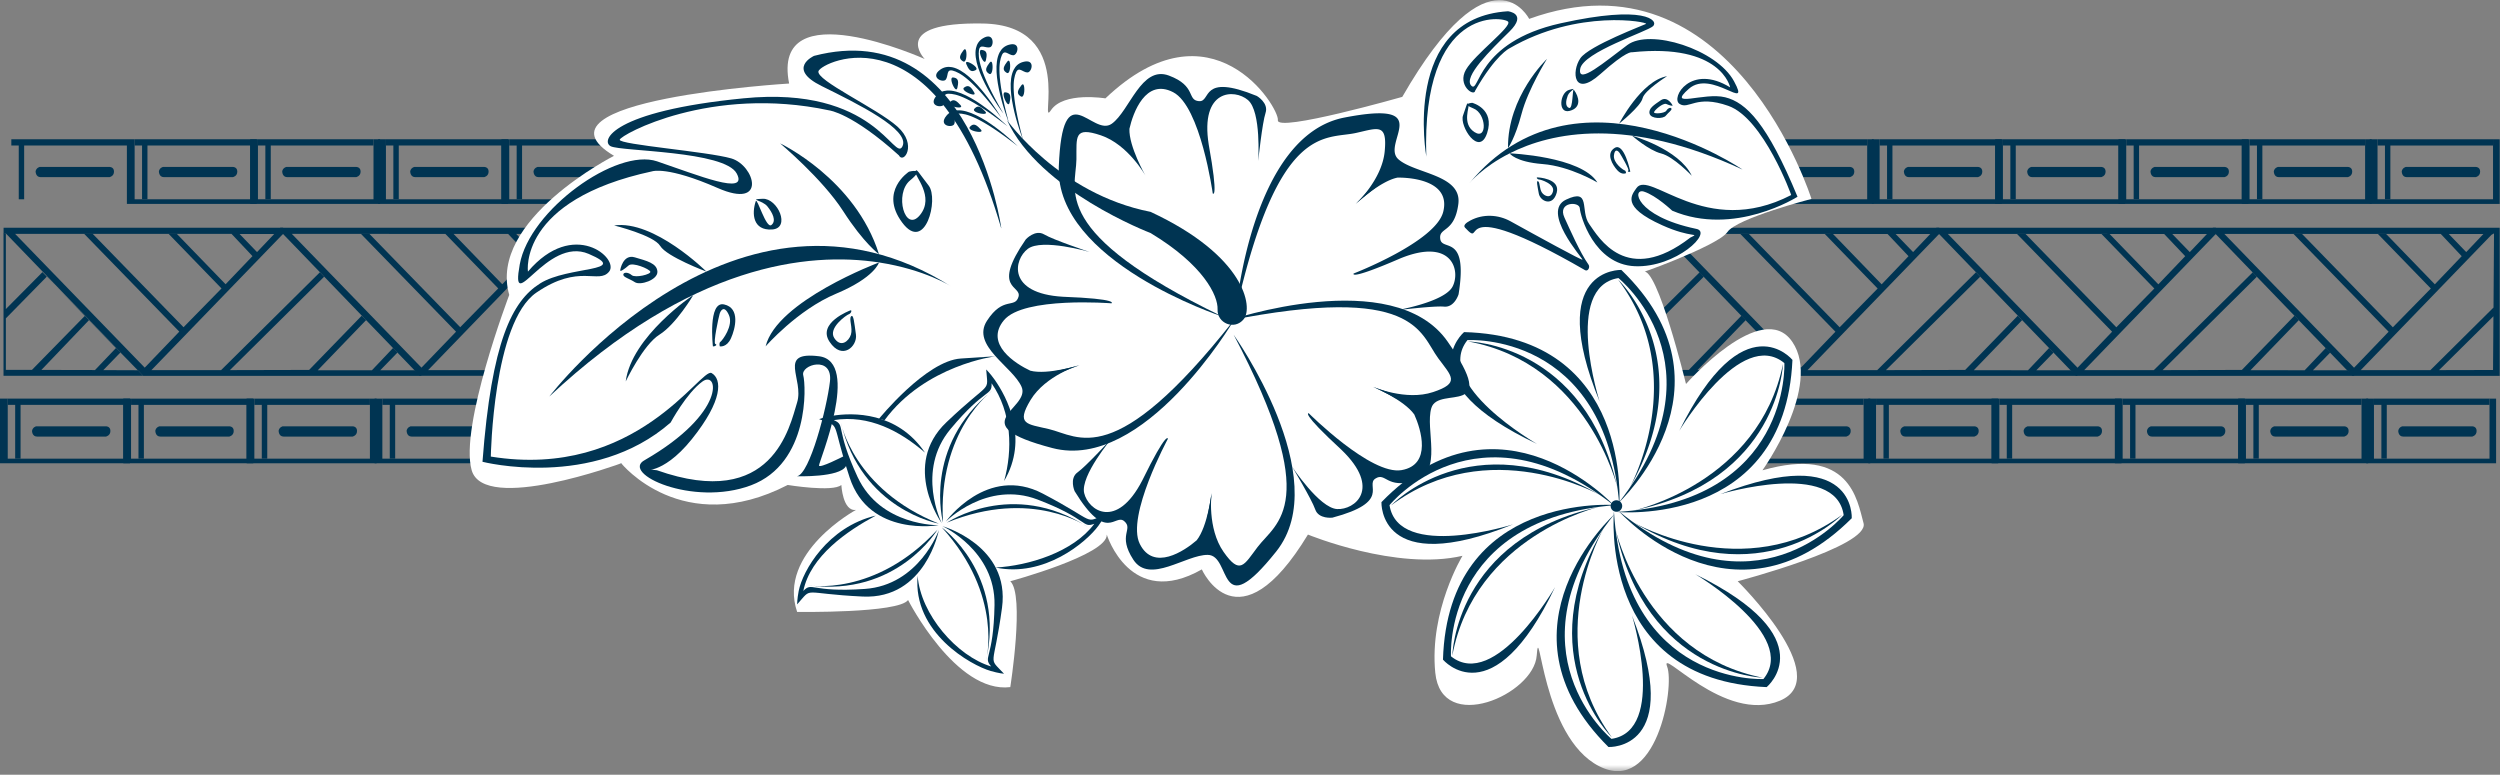 <svg xmlns="http://www.w3.org/2000/svg" xmlns:xlink="http://www.w3.org/1999/xlink" width="384" height="119" fill="none">
  <rect width="100%" height="100%" fill="#808080" stroke="none"/>
  <g clip-path="url(#a)">
    <mask id="c" width="384" height="119" x="0" y="0" maskUnits="userSpaceOnUse" style="mask-type:luminance">
      <use xlink:href="#b"/>
    </mask>
    <g mask="url(#c)">
      <path fill="#003452" d="M5.47 26.35s0 .86.77.86h10.58s.69-.12.69-.86-.72-.71-.72-.71H6.1s-.55.12-.64.71"/>
    </g>
    <path fill="#003452" d="M1.74 22.35h1.14v8.26h.83v-8.26h15.78v-.96H1.74zm17.75-.96h1.19v9.22h17.75v-9.22h1.01v9.93H19.49z"/>
    <mask id="d" width="384" height="119" x="0" y="0" maskUnits="userSpaceOnUse" style="mask-type:luminance">
      <use xlink:href="#b"/>
    </mask>
    <g mask="url(#d)">
      <path fill="#003452" d="M24.41 26.35s0 .86.77.86h10.58s.69-.12.69-.86-.72-.71-.72-.71H25.04s-.55.12-.64.71"/>
    </g>
    <path fill="#003452" d="M20.68 22.35h1.14v8.26h.83v-8.26h15.78v-.96H20.68zm17.75-.96h1.19v9.22h17.75v-9.22h1.01v9.93H38.43z"/>
    <mask id="e" width="384" height="119" x="0" y="0" maskUnits="userSpaceOnUse" style="mask-type:luminance">
      <use xlink:href="#b"/>
    </mask>
    <g mask="url(#e)">
      <path fill="#003452" d="M43.35 26.35s0 .86.77.86H54.7s.69-.12.69-.86-.72-.71-.72-.71H43.98s-.55.12-.64.71"/>
    </g>
    <path fill="#003452" d="M39.62 22.35h1.14v8.26h.83v-8.26h15.78v-.96H39.62zm18.46-.96h1.2v9.22h17.74v-9.22h1.02v9.93H58.08z"/>
    <mask id="f" width="384" height="119" x="0" y="0" maskUnits="userSpaceOnUse" style="mask-type:luminance">
      <use xlink:href="#b"/>
    </mask>
    <g mask="url(#f)">
      <path fill="#003452" d="M63.01 26.35s0 .86.77.86h10.58s.69-.12.69-.86-.72-.71-.72-.71H63.64s-.55.12-.64.71"/>
    </g>
    <path fill="#003452" d="M59.28 22.35h1.14v8.26h.83v-8.26h15.77v-.96H59.28zm17.74-.96h1.2v9.22h17.74v-9.22h1.02v9.93H77.02z"/>
    <mask id="g" width="384" height="119" x="0" y="0" maskUnits="userSpaceOnUse" style="mask-type:luminance">
      <use xlink:href="#b"/>
    </mask>
    <g mask="url(#g)">
      <path fill="#003452" d="M81.95 26.35s0 .86.77.86H93.3s.69-.12.69-.86-.72-.71-.72-.71H82.58s-.55.12-.64.71"/>
    </g>
    <path fill="#003452" d="M78.22 22.35h1.14v8.26h.83v-8.26h15.77v-.96H78.22zm17.74-.96h1.2v9.22h17.74v-9.22h1.02v9.93H95.96z"/>
    <mask id="h" width="384" height="119" x="0" y="0" maskUnits="userSpaceOnUse" style="mask-type:luminance">
      <use xlink:href="#b"/>
    </mask>
    <g mask="url(#h)">
      <path fill="#003452" d="M100.89 26.35s0 .86.77.86h10.58s.69-.12.69-.86-.72-.71-.72-.71h-10.69s-.55.12-.64.71"/>
    </g>
    <path fill="#003452" d="M97.16 22.35h1.14v8.26h.83v-8.26h15.78v-.96H97.16z"/>
    <path fill="#003452" d="M114.9 21.39h1.2v9.22h17.75v-9.22h1.01v9.93H114.9z"/>
    <mask id="i" width="384" height="119" x="0" y="0" maskUnits="userSpaceOnUse" style="mask-type:luminance">
      <use xlink:href="#b"/>
    </mask>
    <g mask="url(#i)">
      <path fill="#003452" d="M119.83 26.35s0 .86.77.86h10.58s.69-.12.69-.86-.72-.71-.72-.71h-10.69s-.55.12-.64.71"/>
    </g>
    <path fill="#003452" d="M116.1 22.35h1.14v8.26h.83v-8.26h15.77v-.96H116.1zm18.46-.96h1.19v9.22h17.75v-9.22h1.02v9.93h-19.96z"/>
    <mask id="j" width="384" height="119" x="0" y="0" maskUnits="userSpaceOnUse" style="mask-type:luminance">
      <use xlink:href="#b"/>
    </mask>
    <g mask="url(#j)">
      <path fill="#003452" d="M139.48 26.35s0 .86.77.86h10.58s.69-.12.69-.86-.72-.71-.72-.71h-10.69s-.55.12-.64.71"/>
    </g>
    <path fill="#003452" d="M135.75 22.35h1.14v8.26h.83v-8.26h15.78v-.96h-17.75zm17.75-.96h1.19v9.22h17.75v-9.22h1.02v9.93H153.5z"/>
    <mask id="k" width="384" height="119" x="0" y="0" maskUnits="userSpaceOnUse" style="mask-type:luminance">
      <use xlink:href="#b"/>
    </mask>
    <g mask="url(#k)">
      <path fill="#003452" d="M158.42 26.35s0 .86.77.86h10.58s.69-.12.69-.86-.72-.71-.72-.71h-10.69s-.55.12-.64.71"/>
    </g>
    <path fill="#003452" d="M154.69 22.35h1.14v8.26h.83v-8.26h15.78v-.96h-17.75zm17.75-.96h1.19v9.22h17.75v-9.22h1.02v9.93h-19.96z"/>
    <mask id="l" width="384" height="119" x="0" y="0" maskUnits="userSpaceOnUse" style="mask-type:luminance">
      <use xlink:href="#b"/>
    </mask>
    <g mask="url(#l)">
      <path fill="#003452" d="M177.36 26.35s0 .86.77.86h10.58s.69-.12.69-.86-.72-.71-.72-.71h-10.69s-.55.12-.64.71"/>
    </g>
    <path fill="#003452" d="M173.63 22.35h1.14v8.26h.84v-8.26h15.77v-.96h-17.75zm17.75-.96h1.19v9.22h17.75v-9.22h1.02v9.93h-19.96z"/>
    <mask id="m" width="384" height="119" x="0" y="0" maskUnits="userSpaceOnUse" style="mask-type:luminance">
      <use xlink:href="#b"/>
    </mask>
    <g mask="url(#m)">
      <path fill="#003452" d="M196.3 26.35s0 .86.77.86h10.58s.69-.12.69-.86-.72-.71-.72-.71h-10.69s-.55.12-.63.71"/>
    </g>
    <path fill="#003452" d="M192.57 22.35h1.14v8.26h.84v-8.26h15.77v-.96h-17.75zm18.47-.96h1.19v9.22h17.75v-9.22h1.01v9.93h-19.95z"/>
    <mask id="n" width="384" height="119" x="0" y="0" maskUnits="userSpaceOnUse" style="mask-type:luminance">
      <use xlink:href="#b"/>
    </mask>
    <g mask="url(#n)">
      <path fill="#003452" d="M215.96 26.35s0 .86.77.86h10.58s.69-.12.69-.86-.72-.71-.72-.71h-10.69s-.55.12-.63.71"/>
    </g>
    <path fill="#003452" d="M212.23 22.35h1.14v8.26h.83v-8.26h15.78v-.96h-17.75zm17.75-.96h1.19v9.22h17.75v-9.22h1.01v9.93h-19.95z"/>
    <mask id="o" width="384" height="119" x="0" y="0" maskUnits="userSpaceOnUse" style="mask-type:luminance">
      <use xlink:href="#b"/>
    </mask>
    <g mask="url(#o)">
      <path fill="#003452" d="M234.9 26.35s0 .86.77.86h10.58s.69-.12.69-.86-.72-.71-.72-.71h-10.69s-.55.12-.63.71"/>
    </g>
    <path fill="#003452" d="M231.17 22.35h1.14v8.26h.83v-8.26h15.78v-.96h-17.75zm17.75-.96h1.19v9.22h17.75v-9.22h1.02v9.93h-19.96z"/>
    <mask id="p" width="384" height="119" x="0" y="0" maskUnits="userSpaceOnUse" style="mask-type:luminance">
      <use xlink:href="#b"/>
    </mask>
    <g mask="url(#p)">
      <path fill="#003452" d="M253.84 26.35s0 .86.77.86h10.58s.69-.12.69-.86-.72-.71-.72-.71h-10.69s-.55.12-.64.71"/>
    </g>
    <path fill="#003452" d="M250.11 22.35h1.14v8.26h.83v-8.26h15.78v-.96h-17.75zm17.75-.96h1.19v9.22h17.75v-9.22h1.01v9.93h-19.95z"/>
    <mask id="q" width="384" height="119" x="0" y="0" maskUnits="userSpaceOnUse" style="mask-type:luminance">
      <use xlink:href="#b"/>
    </mask>
    <g mask="url(#q)">
      <path fill="#003452" d="M272.78 26.35s0 .86.77.86h10.58s.69-.12.69-.86-.72-.71-.72-.71h-10.69s-.55.12-.64.71"/>
    </g>
    <path fill="#003452" d="M269.05 22.35h1.14v8.26h.83v-8.26h15.78v-.96h-17.75zm18.47-.96h1.19v9.22h17.75v-9.22h1.01v9.93h-19.95z"/>
    <mask id="r" width="384" height="119" x="0" y="0" maskUnits="userSpaceOnUse" style="mask-type:luminance">
      <use xlink:href="#b"/>
    </mask>
    <g mask="url(#r)">
      <path fill="#003452" d="M292.44 26.35s0 .86.77.86h10.58s.69-.12.69-.86-.72-.71-.72-.71h-10.69s-.55.12-.64.71"/>
    </g>
    <path fill="#003452" d="M288.71 22.35h1.14v8.26h.83v-8.26h15.78v-.96h-17.75zm17.75-.96h1.19v9.22h17.75v-9.22h1.01v9.93h-19.95z"/>
    <mask id="s" width="384" height="119" x="0" y="0" maskUnits="userSpaceOnUse" style="mask-type:luminance">
      <use xlink:href="#b"/>
    </mask>
    <g mask="url(#s)">
      <path fill="#003452" d="M311.38 26.35s0 .86.77.86h10.58s.69-.12.69-.86-.72-.71-.72-.71h-10.69s-.55.12-.64.71"/>
    </g>
    <path fill="#003452" d="M307.65 22.35h1.14v8.26h.83v-8.26h15.78v-.96h-17.75zm17.75-.96h1.19v9.22h17.75v-9.22h1.01v9.93H325.4z"/>
    <mask id="t" width="384" height="119" x="0" y="0" maskUnits="userSpaceOnUse" style="mask-type:luminance">
      <use xlink:href="#b"/>
    </mask>
    <g mask="url(#t)">
      <path fill="#003452" d="M330.32 26.35s0 .86.77.86h10.58s.69-.12.69-.86-.72-.71-.72-.71h-10.69s-.55.12-.64.71"/>
    </g>
    <path fill="#003452" d="M326.59 22.35h1.14v8.26h.83v-8.26h15.78v-.96h-17.75zm17.75-.96h1.19v9.22h17.75v-9.22h1.01v9.93h-19.95z"/>
    <mask id="u" width="384" height="119" x="0" y="0" maskUnits="userSpaceOnUse" style="mask-type:luminance">
      <use xlink:href="#b"/>
    </mask>
    <g mask="url(#u)">
      <path fill="#003452" d="M349.26 26.35s0 .86.77.86h10.58s.69-.12.69-.86-.72-.71-.72-.71h-10.69s-.55.12-.64.71"/>
    </g>
    <path fill="#003452" d="M345.53 22.35h1.14v8.26h.83v-8.26h15.78v-.96h-17.75zm37.4-.96v9.22h-17.74v-9.22h-1.2v9.93h19.96v-9.93z"/>
    <mask id="v" width="384" height="119" x="0" y="0" maskUnits="userSpaceOnUse" style="mask-type:luminance">
      <use xlink:href="#b"/>
    </mask>
    <g mask="url(#v)">
      <path fill="#003452" d="M368.91 26.35s0 .86.77.86h10.58s.69-.12.69-.86-.72-.71-.72-.71h-10.69s-.55.12-.64.71"/>
    </g>
    <path fill="#003452" d="M365.19 22.35h1.14v8.26h.83v-8.26h15.77v-.96h-17.74zM18.94 61.23v9.22H1.19v-9.22H0v9.93h19.96v-9.93z"/>
    <mask id="w" width="384" height="119" x="0" y="0" maskUnits="userSpaceOnUse" style="mask-type:luminance">
      <use xlink:href="#b"/>
    </mask>
    <g mask="url(#w)">
      <path fill="#003452" d="M4.92 66.19s0 .87.77.87h10.58s.69-.13.69-.87-.72-.71-.72-.71H5.56s-.55.12-.64.71"/>
    </g>
    <path fill="#003452" d="M1.19 62.19h1.14v8.26h.83v-8.26h15.78v-.96H1.19zm17.75-.96h1.19v9.22h17.75v-9.22h1.02v9.93H18.94z"/>
    <mask id="x" width="384" height="119" x="0" y="0" maskUnits="userSpaceOnUse" style="mask-type:luminance">
      <use xlink:href="#b"/>
    </mask>
    <g mask="url(#x)">
      <path fill="#003452" d="M23.86 66.19s0 .87.77.87h10.58s.69-.13.69-.87-.72-.71-.72-.71H24.49s-.55.12-.64.71"/>
    </g>
    <path fill="#003452" d="M20.13 62.19h1.14v8.26h.83v-8.26h15.78v-.96H20.13zm17.75-.96h1.19v9.22h17.75v-9.22h1.02v9.93H37.88z"/>
    <mask id="y" width="384" height="119" x="0" y="0" maskUnits="userSpaceOnUse" style="mask-type:luminance">
      <use xlink:href="#b"/>
    </mask>
    <g mask="url(#y)">
      <path fill="#003452" d="M42.8 66.19s0 .87.77.87h10.58s.69-.13.69-.87-.72-.71-.72-.71H43.43s-.55.12-.64.71"/>
    </g>
    <path fill="#003452" d="M39.07 62.19h1.14v8.26h.84v-8.26h15.77v-.96H39.07zm18.47-.96h1.19v9.22h17.75v-9.22h1.01v9.93H57.54z"/>
    <mask id="z" width="384" height="119" x="0" y="0" maskUnits="userSpaceOnUse" style="mask-type:luminance">
      <use xlink:href="#b"/>
    </mask>
    <g mask="url(#z)">
      <path fill="#003452" d="M62.46 66.19s0 .87.77.87h10.58s.69-.13.69-.87-.72-.71-.72-.71H63.09s-.55.12-.64.71"/>
    </g>
    <path fill="#003452" d="M58.73 62.19h1.14v8.26h.83v-8.26h15.78v-.96H58.73zm17.75-.96h1.19v9.22h17.75v-9.22h1.01v9.93H76.48z"/>
    <mask id="A" width="384" height="119" x="0" y="0" maskUnits="userSpaceOnUse" style="mask-type:luminance">
      <use xlink:href="#b"/>
    </mask>
    <g mask="url(#A)">
      <path fill="#003452" d="M81.4 66.19s0 .87.77.87h10.58s.69-.13.69-.87-.72-.71-.72-.71H82.03s-.55.12-.64.71"/>
    </g>
    <path fill="#003452" d="M77.67 62.19h1.14v8.26h.83v-8.26h15.78v-.96H77.67zm17.75-.96h1.19v9.22h17.75v-9.22h1.01v9.93H95.42z"/>
    <mask id="B" width="384" height="119" x="0" y="0" maskUnits="userSpaceOnUse" style="mask-type:luminance">
      <use xlink:href="#b"/>
    </mask>
    <g mask="url(#B)">
      <path fill="#003452" d="M100.34 66.19s0 .87.77.87h10.58s.69-.13.69-.87-.72-.71-.72-.71h-10.69s-.55.12-.64.71"/>
    </g>
    <path fill="#003452" d="M96.61 62.19h1.14v8.26h.83v-8.26h15.78v-.96H96.61zm17.75-.96h1.19v9.22h17.75v-9.22h1.01v9.93h-19.95z"/>
    <mask id="C" width="384" height="119" x="0" y="0" maskUnits="userSpaceOnUse" style="mask-type:luminance">
      <use xlink:href="#b"/>
    </mask>
    <g mask="url(#C)">
      <path fill="#003452" d="M119.28 66.19s0 .87.77.87h10.58s.69-.13.69-.87-.72-.71-.72-.71h-10.69s-.55.12-.64.71"/>
    </g>
    <path fill="#003452" d="M115.55 62.19h1.14v8.26h.83v-8.26h15.78v-.96h-17.75zm18.46-.96h1.2v9.22h17.75v-9.22h1.01v9.93h-19.96z"/>
    <mask id="D" width="384" height="119" x="0" y="0" maskUnits="userSpaceOnUse" style="mask-type:luminance">
      <use xlink:href="#b"/>
    </mask>
    <g mask="url(#D)">
      <path fill="#003452" d="M138.94 66.19s0 .87.77.87h10.58s.69-.13.69-.87-.72-.71-.72-.71h-10.69s-.55.12-.64.71"/>
    </g>
    <path fill="#003452" d="M135.21 62.19h1.14v8.26h.83v-8.26h15.77v-.96h-17.74z"/>
    <path fill="#003452" d="M152.95 61.23h1.2v9.22h17.75v-9.22h1.01v9.93h-19.96z"/>
    <mask id="E" width="384" height="119" x="0" y="0" maskUnits="userSpaceOnUse" style="mask-type:luminance">
      <use xlink:href="#b"/>
    </mask>
    <g mask="url(#E)">
      <path fill="#003452" d="M157.88 66.19s0 .87.77.87h10.58s.69-.13.69-.87-.72-.71-.72-.71h-10.69s-.55.12-.64.71"/>
    </g>
    <path fill="#003452" d="M154.15 62.19h1.14v8.26h.83v-8.26h15.77v-.96h-17.74zm17.75-.96h1.19v9.22h17.75v-9.22h1.01v9.93H171.9z"/>
    <mask id="F" width="384" height="119" x="0" y="0" maskUnits="userSpaceOnUse" style="mask-type:luminance">
      <use xlink:href="#b"/>
    </mask>
    <g mask="url(#F)">
      <path fill="#003452" d="M176.82 66.19s0 .87.77.87h10.58s.69-.13.69-.87-.72-.71-.72-.71h-10.69s-.55.12-.64.71"/>
    </g>
    <path fill="#003452" d="M173.09 62.19h1.14v8.26h.83v-8.26h15.77v-.96h-17.74zm17.75-.96h1.19v9.22h17.75v-9.22h1.01v9.93h-19.95z"/>
    <mask id="G" width="384" height="119" x="0" y="0" maskUnits="userSpaceOnUse" style="mask-type:luminance">
      <use xlink:href="#b"/>
    </mask>
    <g mask="url(#G)">
      <path fill="#003452" d="M195.76 66.19s0 .87.77.87h10.58s.69-.13.69-.87-.72-.71-.72-.71h-10.69s-.55.12-.64.71"/>
    </g>
    <path fill="#003452" d="M192.03 62.19h1.14v8.26h.83v-8.26h15.77v-.96h-17.74zm18.46-.96h1.19v9.22h17.75v-9.22h1.02v9.93h-19.96z"/>
    <mask id="H" width="384" height="119" x="0" y="0" maskUnits="userSpaceOnUse" style="mask-type:luminance">
      <use xlink:href="#b"/>
    </mask>
    <g mask="url(#H)">
      <path fill="#003452" d="M215.41 66.19s0 .87.77.87h10.58s.69-.13.69-.87-.72-.71-.72-.71h-10.69s-.55.12-.64.71"/>
    </g>
    <path fill="#003452" d="M211.68 62.19h1.15v8.26h.83v-8.26h15.77v-.96h-17.75z"/>
    <path fill="#003452" d="M229.43 61.23h1.19v9.22h17.75v-9.22h1.02v9.93h-19.96z"/>
    <mask id="I" width="384" height="119" x="0" y="0" maskUnits="userSpaceOnUse" style="mask-type:luminance">
      <use xlink:href="#b"/>
    </mask>
    <g mask="url(#I)">
      <path fill="#003452" d="M234.35 66.19s0 .87.77.87h10.58s.69-.13.69-.87-.72-.71-.72-.71h-10.69s-.55.12-.64.71"/>
    </g>
    <path fill="#003452" d="M230.62 62.19h1.15v8.26h.83v-8.26h15.77v-.96h-17.75z"/>
    <path fill="#003452" d="M248.37 61.23h1.19v9.22h17.75v-9.22h1.02v9.93h-19.96z"/>
    <mask id="J" width="384" height="119" x="0" y="0" maskUnits="userSpaceOnUse" style="mask-type:luminance">
      <use xlink:href="#b"/>
    </mask>
    <g mask="url(#J)">
      <path fill="#003452" d="M253.29 66.19s0 .87.77.87h10.58s.69-.13.69-.87-.72-.71-.72-.71h-10.69s-.55.12-.64.71"/>
    </g>
    <path fill="#003452" d="M249.56 62.19h1.15v8.26h.83v-8.26h15.77v-.96h-17.75zm17.75-.96h1.19v9.22h17.75v-9.22h1.02v9.93h-19.96z"/>
    <mask id="K" width="384" height="119" x="0" y="0" maskUnits="userSpaceOnUse" style="mask-type:luminance">
      <use xlink:href="#b"/>
    </mask>
    <g mask="url(#K)">
      <path fill="#003452" d="M272.23 66.19s0 .87.77.87h10.58s.69-.13.69-.87-.72-.71-.72-.71h-10.69s-.55.12-.64.71"/>
    </g>
    <path fill="#003452" d="M268.5 62.19h1.15v8.26h.83v-8.26h15.77v-.96H268.5zm18.47-.96h1.19v9.22h17.75v-9.22h1.01v9.93h-19.95z"/>
    <mask id="L" width="384" height="119" x="0" y="0" maskUnits="userSpaceOnUse" style="mask-type:luminance">
      <use xlink:href="#b"/>
    </mask>
    <g mask="url(#L)">
      <path fill="#003452" d="M291.89 66.19s0 .87.77.87h10.58s.69-.13.69-.87-.72-.71-.72-.71h-10.69s-.55.12-.64.71"/>
    </g>
    <path fill="#003452" d="M288.16 62.19h1.14v8.26h.83v-8.26h15.78v-.96h-17.75zm17.75-.96h1.19v9.22h17.75v-9.22h1.01v9.93h-19.95z"/>
    <mask id="M" width="384" height="119" x="0" y="0" maskUnits="userSpaceOnUse" style="mask-type:luminance">
      <use xlink:href="#b"/>
    </mask>
    <g mask="url(#M)">
      <path fill="#003452" d="M310.83 66.19s0 .87.77.87h10.58s.69-.13.69-.87-.72-.71-.72-.71h-10.69s-.55.12-.64.71"/>
    </g>
    <path fill="#003452" d="M307.1 62.19h1.14v8.26h.83v-8.26h15.78v-.96H307.1zm17.75-.96h1.19v9.22h17.75v-9.22h1.02v9.93h-19.96z"/>
    <mask id="N" width="384" height="119" x="0" y="0" maskUnits="userSpaceOnUse" style="mask-type:luminance">
      <use xlink:href="#b"/>
    </mask>
    <g mask="url(#N)">
      <path fill="#003452" d="M329.77 66.19s0 .87.77.87h10.58s.69-.13.69-.87-.72-.71-.72-.71H330.4s-.55.12-.63.71"/>
    </g>
    <path fill="#003452" d="M326.04 62.19h1.14v8.26h.83v-8.26h15.78v-.96h-17.75zm17.75-.96h1.19v9.22h17.75v-9.22h1.02v9.93h-19.96z"/>
    <mask id="O" width="384" height="119" x="0" y="0" maskUnits="userSpaceOnUse" style="mask-type:luminance">
      <use xlink:href="#b"/>
    </mask>
    <g mask="url(#O)">
      <path fill="#003452" d="M348.71 66.19s0 .87.77.87h10.58s.69-.13.69-.87-.72-.71-.72-.71h-10.69s-.55.12-.63.71"/>
    </g>
    <path fill="#003452" d="M344.98 62.19h1.14v8.26h.83v-8.26h15.78v-.96h-17.75zm37.41-.96v9.22h-17.75v-9.22h-1.19v9.93h19.95v-9.93z"/>
    <mask id="P" width="384" height="119" x="0" y="0" maskUnits="userSpaceOnUse" style="mask-type:luminance">
      <use xlink:href="#b"/>
    </mask>
    <g mask="url(#P)">
      <path fill="#003452" d="M368.37 66.19s0 .87.77.87h10.58s.69-.13.69-.87-.72-.71-.72-.71H369s-.55.12-.63.71"/>
    </g>
    <path fill="#003452" d="M364.64 62.19h1.14v8.26h.83v-8.26h15.78v-.96h-17.75zM7.2 42.5l1.43 1.47-1.42-1.48zm11.29 11.65 2.69 2.72-5.31-.02zM6.36 56.82l7.3-7.64 4.15 4.28-3.22 3.38h.79l-9.14-.02zm-5.81.9h21.44l-.81-.86-12.55-12.9 4.39 4.57-8.11 8.28H.9V48.9l6.29-6.41-.67-.69L.9 47.47V35.85l-.36-.07v21.93z"/>
    <path fill="#003452" d="M36.8 35.94h5.32l-2.64 2.78zm-34.48-.02h33.24l3.22 3.42-4.13 4.32-7.48-7.73h-1.26l8.08 8.34.04.03-5.84 5.96-13.94-14.33h-1.31l14.6 15.01-5.31 5.53zm39.78-.94H.55v.82l.36.07 21.08 21.86h42.8l-1.08-.86h-5.3l2.65-2.73-.68-.7-3.25 3.43h-8.32l7.43-7.71-.68-.67-8.08 8.33-12.17.03L49.79 42.5l-.65-.68-15.18 15.03h-10.7l20.08-20.78.14-.12v-.97h-1.39z"/>
    <path fill="#003452" d="M43.04 34.98v.81l.36.07 21.08 21.86h42.8l-1.08-.85h-5.3l2.65-2.73-.68-.7-3.25 3.43-8.32-.02 7.43-7.69-.68-.68-8.07 8.34-12.17.02L92.28 42.5l-.63-.69-15.19 15.04h-10.7l20.08-20.78.14-.13v-.96h-1.39l.03.96-2.65 2.78-2.68-2.79h-1.24l3.22 3.41-4.12 4.32-7.48-7.73h-1.26l8.09 8.34.03.03-5.84 5.96-13.94-14.33h-1.3l14.6 15.02-5.31 5.52-19.92-20.55 39.8.02-.03-.96z"/>
    <path fill="#003452" d="M85.51 34.98v.81l.36.07 21.08 21.86h42.8l-1.08-.85h-5.3l2.65-2.73-.68-.7-3.25 3.43-8.32-.02 7.43-7.69-.68-.68-8.08 8.34-12.17.02 14.48-14.34-.63-.69-15.19 15.04h-10.7l20.08-20.78.14-.13v-.96h-1.39l.02.96-2.64 2.78-2.68-2.79h-1.24l3.22 3.41-4.13 4.32-7.47-7.73h-1.26l8.08 8.34.04.03-5.84 5.96-13.94-14.33h-1.3l14.6 15.02-5.32 5.52-19.91-20.55 39.79.02-.02-.96z"/>
    <path fill="#003452" d="M127.51 34.98v.81l.35.07 21.09 21.86h42.8l-1.08-.85h-5.31l2.65-2.73-.67-.7-3.25 3.43-8.32-.02 7.43-7.69-.68-.68-8.08 8.34-12.17.02 14.48-14.34-.65-.68-15.18 15.03h-10.69l20.08-20.78.14-.13v-.96h-1.39l.02.96-2.64 2.78-2.69-2.79h-1.24l3.23 3.41-4.13 4.32-7.48-7.73h-1.25l8.08 8.34.04.03-5.84 5.96-13.94-14.33h-1.31l14.6 15.02-5.31 5.52-19.92-20.55 39.8.02-.02-.96z"/>
    <path fill="#003452" d="M170 34.98v.81l.36.07 21.08 21.86h42.8l-1.08-.85h-5.3l2.65-2.73-.68-.7-3.25 3.43-8.32-.02 7.43-7.69-.68-.68-8.07 8.34-12.17.02 14.47-14.34-.63-.69-15.19 15.04h-10.7l20.08-20.78.14-.13v-.96h-1.39l.03.96-2.65 2.78-2.68-2.79h-1.24l3.22 3.41-4.12 4.32-7.48-7.73h-1.26l8.09 8.34.03.03-5.84 5.96-13.94-14.33h-1.3l14.6 15.02-5.31 5.52-19.92-20.55 39.8.02-.03-.96z"/>
    <path fill="#003452" d="M212.47 34.98v.81l.36.07 21.08 21.86h42.8l-1.08-.85h-5.3l2.65-2.73-.68-.7-3.25 3.43-8.32-.02 7.43-7.69-.67-.68-8.09 8.34-12.17.02 14.48-14.34-.63-.69-15.19 15.04h-10.7l20.08-20.78.14-.13v-.96h-1.39l.02.96-2.64 2.78-2.68-2.79h-1.24l3.22 3.41-4.13 4.32-7.47-7.73h-1.26l8.08 8.34.04.03-5.84 5.96-13.94-14.33h-1.3l14.6 15.02-5.32 5.52-19.92-20.55 39.8.02-.02-.96z"/>
    <path fill="#003452" d="M254.92 34.98v.82l.36.07 21.08 21.86h42.8l-1.08-.86h-5.3l2.65-2.72-.68-.71-3.25 3.43-8.32-.01 7.43-7.7-.68-.67-8.08 8.33-12.17.03 14.48-14.35-.65-.68-15.17 15.03h-10.7l20.08-20.78.14-.12v-.97h-1.39l.02.96-2.64 2.78-2.68-2.78h-1.24l3.22 3.41-4.13 4.32-7.47-7.73h-1.26l8.08 8.34.04.03-5.84 5.96-13.94-14.33h-1.31l14.6 15.01-5.31 5.53-19.92-20.55 39.8.01-.02-.96z"/>
    <path fill="#003452" d="M297.42 34.98v.82l.35.07 21.09 21.86h42.8l-1.08-.86h-5.31l2.65-2.72-.67-.71-3.25 3.43-8.32-.01 7.43-7.7-.68-.67-8.08 8.33-12.17.03 14.48-14.35-.63-.68-15.2 15.03h-10.69l20.08-20.78.14-.12v-.97h-1.39l.02.96-2.64 2.78-2.69-2.78h-1.24l3.23 3.41-4.13 4.32-7.48-7.73h-1.25l8.08 8.34.04.03-5.84 5.96-13.94-14.33h-1.31l14.6 15.01-5.31 5.53-19.92-20.55 39.8.01-.02-.96z"/>
    <path fill="#003452" d="m382.99 48.58-.06 8.25-8.29.02zm-6.86-12.64h5.32l-2.64 2.78zm-34.47-.01h33.24l3.22 3.42-4.13 4.32-7.48-7.73h-1.26l8.09 8.34.04.03-5.84 5.96-13.94-14.33h-1.31l14.6 15.01-5.31 5.53zm41.03.14.39-.22L383 47.9v-.66l-9.69 9.61h-10.7zm.4-1.09h-43.2v.82l.36.07 21.08 21.86h22.62V34.98z"/>
    <mask id="Q" width="384" height="119" x="0" y="0" maskUnits="userSpaceOnUse" style="mask-type:luminance">
      <use xlink:href="#b"/>
    </mask>
    <g mask="url(#Q)">
      <path fill="#fff" d="M94.34 23.92S74.9 33.77 78.22 45.3c0 0-7.68 20.24-5.77 26.93 1.92 6.7 22.97-1.07 22.97-1.07s9.38 11.68 25.57 3.33c0 0 6.95 1.14 8.24 0 0 0 .21 4.11 2.25 3.83 0 0-12.13 6.58-9.04 15.67 0 0 15.6.23 17.04-1.83 0 0 7.33 14.41 15.7 13.38 0 0 2.24-14.17 0-16.26 0 0 15.01-4.06 14.82-7.17 0 0 3.6 11.61 14.6 5.35 0 0 5.52 12.42 16.3-5.35 0 0 13.64 5.62 23.74 3.26 0 0-5.13 8.43-4.18 17.97s15.14 3.37 15.58-2.65c.44-6.03.73 12.43 9.55 16.98 8.82 4.54 11.68-12.18 10.48-15.29-1.2-3.1 8.83 8.83 17.34 5.24s-6.5-18.34-6.5-18.34 20.31-5.34 19.33-8.92-2.1-11.95-15.53-8.12c0 0 9.22-12.92 4.59-19.73-4.63-6.82-16.33 6.47-16.33 6.47s-4.44-18.21-6.6-17.25 11.54-3.95 12.95-6.08c1.42-2.13 12.92-5.1 12.92-5.1S266.05-8.34 234.88 2.9c0 0-5.89-11.67-19.49 11.98 0 0-19.36 5.52-19.11 3.58.25-1.93-10.18-18.86-26.49-3.35 0 0-6.44-1.08-8.38 1.84s4-13.1-10.45-13.34-8.93 5.45-8.93 5.45-23.69-10.64-20.82 3.77c0 0-41.35 2.49-26.89 11.11"/>
      <path fill="#003452" d="M223.08 100.679s.36-17.92 22.52-22.82c0 0-19.06 4.46-22.52 22.82m-9.4-23.049s12.36-12.98 32.01-1.63c0 0-17.07-9.59-32.01 1.63m34.57 1s25.9 2.58 27.07-23.35c0 0-7.46-9.13-17.38 10.89 0 0 9.46-15.9 16.14-10.4 0 0 .99 21.28-25.83 22.87"/>
      <path fill="#003452" d="M273.87 55.9s-.62 17.91-22.85 22.49c0 0 19.13-4.18 22.85-22.49"/>
      <path fill="#003452" d="M248.689 78.56s17.37 19.39 35.74 1.04c0 0 .66-11.78-20.17-3.7 0 0 17.71-5.34 18.93 3.23 0 0-13.63 16.37-34.49-.57"/>
      <path fill="#003452" d="M282.94 79.08s-12.55 12.8-32.03 1.17c0 0 16.93 9.83 32.03-1.17m-35.04-.52s-2.48 25.92 23.46 26.98c0 0 9.1-7.5-10.96-17.34 0 0 15.93 9.41 10.46 16.1 0 0-21.27 1.07-22.96-25.74"/>
      <path fill="#003452" d="M270.73 104.09s-17.91-.55-22.57-22.76c0 0 4.25 19.12 22.57 22.76"/>
      <path fill="#003452" d="M247.97 79s-19.33 17.44-.91 35.74c0 0 11.78.61 3.62-20.19 0 0 5.4 17.69-3.16 18.94 0 0-16.42-13.57.44-34.49"/>
      <path fill="#003452" d="M247.58 113.25s-12.84-12.5-1.29-32.03c0 0-9.77 16.97 1.29 32.03m.79-35.67s-25.94-2.21-26.73 23.74c0 0 7.6 9.02 17.22-11.14 0 0-9.23 16.03-15.99 10.63 0 0-1.3-21.26 25.5-23.24"/>
      <path fill="#003452" d="M247.929 77.66s-17.65-19.14-35.74-.53c0 0-.49 11.78 20.22 3.41 0 0-17.63 5.59-18.98-2.95 0 0 13.4-16.56 34.5.07"/>
      <path fill="#003452" d="M248.719 77.65s2.11-25.95-23.84-26.64c0 0-8.99 7.63 11.21 17.18 0 0-16.06-9.17-10.69-15.95 0 0 21.25-1.38 23.33 25.41"/>
      <path fill="#003452" d="M225.529 52.45s17.92.29 22.9 22.43c0 0-4.52-19.05-22.9-22.43"/>
      <path fill="#003452" d="M248.64 77.21s19.07-17.72.4-35.75c0 0-11.79-.44-3.33 20.24 0 0-5.66-17.61 2.88-18.99 0 0 16.61 13.33.05 34.5"/>
      <path fill="#003452" d="M248.54 42.96s13.02 12.31 1.75 32.01c0 0 9.52-17.11-1.75-32.01m.61 34.94c-.1.48-.56.79-1.04.69a.893.893 0 0 1-.7-1.04c.1-.48.57-.79 1.05-.69s.79.56.69 1.04m-59.291-30.22s2.34-26.85 16.63-29.62c14.3-2.77 5.52 3.98 8.32 6.42 2.55 2.23 9.78 2.34 9.19 6.86-.59 4.53-3.07 3.5-2.77 5.4.29 1.9 4.3-.87 2.81 8.46 0 0-.62 2.04-2.22 1.9-1.61-.15-7.44.58-7.44.58s7.49-1.25 8.74-3.67-.06-7.57-8.03-4.32c-8.01 3.47-7.17 2.32-7.17 2.32s12.61-4.87 13.76-9.48-4.51-5.27-7.01-5.25c-2.68.52-6.43 4.04-6.43 4.04s4.03-3.67 4.45-8.07-1.07-3.56-4.45-2.82c-4.65 1.02-11.89-1.59-18.37 27.25"/>
      <path fill="#003452" d="M215.56 26.4c-.27-1.19-7.34 4.93-7.34 4.93s6.06-5.88 5.35-8.07m-59.48-5.86s-4.92-6.58-4.18-10c.14-.64.47-1.16 1.07-1.52 1.73-1.05 1.75 1.2 1.08 1.38-.68.18-1.54-.6-1.69.46s-.03 3.23 3.73 9.68m3.03 4.05s-3.03-7.64-1.42-10.75c.3-.58.76-1 1.42-1.18 1.94-.56 1.38 1.61.68 1.61s-1.33-.98-1.75 0-.87 3.11 1.07 10.32"/>
      <path fill="#003452" d="M154.95 18.82s-3.03-7.64-1.42-10.75c.3-.58.76-1 1.42-1.19 1.94-.56 1.38 1.61.68 1.61s-1.34-.98-1.75 0c-.42.98-.87 3.11 1.07 10.32m-1.15-.72s-4.13-7.11-7.57-7.77c-.64-.12-1.25-.02-1.81.38-1.64 1.18.41 2.08.85 1.53.43-.55.05-1.65 1.08-1.38 1.03.28 2.98 1.24 7.45 7.23m2.539 4.39s-5.84-5.78-9.33-5.52c-.65.04-1.22.3-1.65.84-1.28 1.57.94 1.9 1.22 1.26.27-.65-.38-1.61.69-1.61s3.2.42 9.08 5.03"/>
      <path fill="#003452" d="M154.78 19.43s-5.84-5.78-9.33-5.52c-.65.05-1.22.3-1.65.84-1.28 1.57.94 1.9 1.22 1.26.27-.65-.38-1.61.69-1.61s3.2.42 9.08 5.03m-6.88-11.59c-.7.91-.49 1.27 0 1.58s.63-.95.49-1.58-.49 0-.49 0m8.889 5.39c-.7.91-.49 1.27 0 1.58s.63-.95.49-1.58-.49 0-.49 0m-5.339-4.12c.26-1.12-.08-1.36-.66-1.44-.57-.08-.18 1.13.21 1.65.39.51.45-.21.45-.21m3.16.49c-.7.91-.49 1.27 0 1.58s.63-.95.49-1.58-.49 0-.49 0m-2.701.15c-.7.91-.49 1.27 0 1.58s.63-.95.49-1.58-.49 0-.49 0m-3.43.23c.44 1.06.85 1.06 1.37.79.51-.27-.51-1.02-1.12-1.22-.62-.19-.25.43-.25.43m6.611 5.64c.26-1.12-.08-1.36-.66-1.44-.57-.08-.181 1.13.209 1.65.39.51.451-.21.451-.21"/>
      <path fill="#003452" d="M147.419 16.03c-.76-.86-1.16-.72-1.55-.3-.4.42.81.8 1.46.78s.09-.48.09-.48m2.131-1.97c-.56-1-.98-.95-1.45-.62-.48.33.63.95 1.26 1.07.64.12.19-.45.19-.45m-2.47-.72c.26-1.12-.08-1.36-.66-1.44-.57-.08-.18 1.13.21 1.65.39.51.45-.21.45-.21m4.14 3.67c-.76-.86-1.15-.73-1.55-.31s.81.81 1.46.79.1-.48.1-.48m-.691 2.77c-.76-.86-1.15-.73-1.55-.31s.81.8 1.46.79c.65-.02.1-.48.1-.48m37.98 29.49s25.49-8.75 33.82 3.19-1.4 6.66-2.49 10.2c-1 3.24 1.83 9.88-2.54 11.19-4.37 1.3-4.45-1.38-6.06-.34-1.61 1.03 2.54 3.57-6.6 6 0 0-2.12.26-2.64-1.26-.52-1.53-3.55-6.56-3.55-6.56s4.18 6.34 6.9 6.5 6.89-3.12.69-9.09c-6.42-5.91-5.03-5.62-5.03-5.62s9.56 9.55 14.25 8.73c4.68-.82 2.99-6.26 1.96-8.54-1.57-2.23-6.3-4.25-6.3-4.25s4.99 2.2 9.19.8 2.83-2.42.77-5.21c-2.82-3.83-3.37-11.51-32.35-5.74"/>
      <path fill="#003452" d="M218.41 64.14c.98-.73-7.48-4.71-7.48-4.71s7.83 3.15 9.55 1.61m-31.01-9.65s15.64 21.95 6.55 33.33c-9.09 11.39-6.78.55-10.5.51-3.39-.04-8.95 4.56-11.44.74s.06-4.65-1.39-5.91-2.7 3.45-7.63-4.62c0 0-.85-1.96.46-2.89s5.29-5.27 5.29-5.27-4.9 5.81-4.28 8.46 4.95 5.72 8.91-1.92c3.84-7.83 3.95-6.42 3.95-6.42s-6.44 11.88-4.32 16.14c2.11 4.26 6.85 1.09 8.74-.55 1.7-2.14 2.28-7.25 2.28-7.25s-.69 5.41 1.85 9.03 3.13 2.02 5.22-.74c2.87-3.79 10.08-6.5-3.69-32.65"/>
      <path fill="#003452" d="M183.71 84.26c.98.73 2.39-8.51 2.39-8.51s-.8 8.4 1.17 9.62m2.18-36.06s-13.72 23.2-27.81 19.51-3.26-5.98-4.72-9.39c-1.34-3.11-7.8-6.33-5.32-10.16s4.28-1.83 4.84-3.67c.56-1.83-4.25-1.07 1.13-8.84 0 0 1.44-1.57 2.82-.75 1.38.83 6.96 2.69 6.96 2.69s-7.29-2.12-9.47-.48-3.22 6.85 5.37 7.36c8.72.33 7.47 1.01 7.47 1.01s-13.47-1.07-16.51 2.59 1.78 6.7 4.05 7.76c2.64.69 7.55-.86 7.55-.86s-5.22 1.57-7.51 5.35c-2.28 3.79-.58 3.68 2.79 4.47 4.63 1.09 10.03 6.58 28.35-16.62"/>
      <path fill="#003452" d="M157.06 57.38c-.27 1.19 8.75-1.27 8.75-1.27s-8 2.68-8.31 4.97m30.169-12.49s-25.61-8.4-25.04-22.96 5.13-4.46 8.15-6.63c2.75-1.98 4.51-8.99 8.77-7.39 4.27 1.6 2.71 3.78 4.62 3.93 1.92.15.13-4.38 8.88-.8 0 0 1.85 1.07 1.34 2.6s-1.13 7.38-1.13 7.38.5-7.58-1.57-9.35-7.38-1.67-6.03 6.83c1.55 8.59.62 7.52.62 7.52s-1.86-13.39-6.09-15.56c-4.23-2.18-6.16 3.18-6.71 5.63-.1 2.72 2.46 7.18 2.46 7.18s-2.65-4.76-6.84-6.18c-4.19-1.41-3.72.23-3.76 3.69-.06 4.75-4.26 11.21 22.33 24.1"/>
      <path fill="#003452" d="M154.67 18.44s7.99 11.34 22.05 14.1c14.57 6.77 15.76 14.68 14.33 16.47s-4.12.63-4.03-1.48-2.17-6.85-10.3-11.74c0 0-17.1-6.5-22.05-17.35M142.06 69.5c-4.26-6.29-11.12-6.16-14.23-5.63-1.24.21-2.02.51-2.02.51 3.5 1.36 1.69-.21 4.7 8.98s13.7 7.31 13.7 7.31-8.97.19-12.49-7.42c-3.51-7.61-1.77-7.92-3.65-8.72 5.41-.88 10.21 1.71 13.98 4.97"/>
      <path fill="#003452" d="M144.21 80.43s-11.92-2.11-15.05-15.54c0 0 1.89 10.25 15.05 15.54m-3.261 8c-.79 8.74 8.21 13.769 11.24 14.639 1.21.35 2.03.42 2.03.42-2.56-2.76-1.61-.55-.31-10.13s-9.15-12.54-9.15-12.54 8.16 3.74 8 12.12c-.15 8.38-1.85 7.9-.51 9.43-5.25-1.56-10.85-7.98-11.3-13.94"/>
      <path fill="#003452" d="M144.67 81.02s9.81 7.09 6.78 20.54c0 0 2.76-10.05-6.78-20.54m8.27 6.16c7.44 1.55 13.92-3.88 15.78-6.43.74-1.02 1.09-1.76 1.09-1.76-3.46 1.46-1.07 1.33-9.63-3.17s-14.91 4.3-14.91 4.3 6.3-6.39 14.13-3.38 6.79 4.44 8.69 3.71c-3.27 4.4-10.16 6.44-15.14 6.72"/>
      <path fill="#003452" d="M145.43 80.28s10.02-6.8 21.62.65c0 0-8.5-6.03-21.62-.65m8.799-6.39c3.86-6.55.38-12.96-1.43-15.54-.73-1.03-1.32-1.6-1.32-1.6.27 3.75.91 1.44-6.1 8.1s-.73 15.51-.73 15.51-4.02-8.03 1.35-14.46c5.37-6.44 6.39-5 6.31-7.03 3.12 4.51 3.25 10.23 1.92 15.03"/>
      <path fill="#003452" d="M144.85 80.26s-3.21-11.67 7.58-20.26c0 0-8.45 6.1-7.58 20.26m-10.321-1.07c-7.4 1.75-11.24 8.49-11.85 11.58-.24 1.24-.24 2.06-.24 2.06 2.52-2.79.41-1.66 10.07-1.2s11.7-10.2 11.7-10.2-3.01 8.45-11.38 9.03-8.03-1.16-9.44.31c1.1-5.37 6.75-9.22 11.14-11.58"/>
      <path fill="#003452" d="M144 81.35s-6.21 10.39-19.87 8.55c0 0 10.25 1.87 19.87-8.55m9.799-46.31s-4.52-32.75-28.76-26.46c0 0-4.31 1.94 1.17 4.64 5.48 2.71 13.63 6.7 12.41 9.25s-4.14-9.37-24.41-7.37c-20.28 1.99-22.02 6.57-20.39 7.37s17.48.68 19.34 4.18c1.87 3.5-6.02.23-12.24-1.87-6.21-2.1-19.58 7.46-21.09 15.85s4.08-4.43 10.6-1.63c6.53 2.8-3.15 1.82-7.46 4.53-4.31 2.7-7.46 8.88-8.86 27.4 0 0 17.01 4.37 28.9-6.03 0 0 2.45-4.55 4.9-6.31s3.73 4.8-8.86 12.07c-3.85 2.01 7.34 7.25 16.31 3.88 8.97-3.38 8.46-15.26 8.02-16.89s4.57-3.12 4.1.95c-.47 4.06-3.1 14.2-5.05 14.55 0 0 6.57.22 7.51-1.56s-.44-1.47-.44-1.47-3.63 1.86-3.7 1.39 6.48-15.98 0-16.79c-6.48-.8-2.24 3.51-3.37 7.12s-3.69 16.69-21.52 10.39c-2.62-.41.58 1.18 5.36-4.78s4.66-9.22 3.03-10.15-11.53 16.45-33.91 12.83c0 0 .35-20.63 6.99-25.18s9.56-1.22 11.18-3.23c1.63-2.01-5.47-8.24-12.47 0 0 0-1.51-10.99 19.11-15.41 0 0 2.33-.81 10.02 2.56 7.69 3.38 5.71-3.49 2.1-4.54-3.62-1.05-17.25-2.12-17.13-2.87s13.98-8.4 32.16-4.51c0 0 3.5.39 10.72 6.91.7 1.4 2.91-1.61-.23-4.42-3.15-2.81-12.59-7.12-12.12-8.52s18.06-10.26 28.06 24.12"/>
      <path fill="#003452" d="M84.37 60.91s28.77-37.64 61.76-16.9c0 0-4.03-2.61-11.12-3.7-10.85-1.66-28.88.26-50.64 20.6"/>
      <path fill="#003452" d="M135.01 40.32S119.29 46.2 117.6 53.2c0 0 4.88-5.6 10.83-8.09s6.58-4.79 6.58-4.79m-28.501 4.98s-9.51 6.36-10.4 13.29c0 0 2.67-5.63 5.2-7.2 2.53-1.58 5.2-6.09 5.2-6.09m1.991-3.59s-8.04-7.97-14.17-7.08c0 0 6.09 1.5 7.08 3.15 1 1.65 7.08 3.93 7.08 3.93m11.329-19.69s11.56 5.45 15.19 17.02c0 0-2.32-1.66-5.51-6.63-3.2-4.97-9.68-10.39-9.68-10.39m19.8 4.35s-4.62 2.98-1.06 7.79c3.55 4.81 5.68-3.62 4.08-5.66s-1.87-2.75-2.04-2.13c-.18.62 3.02 3.82.71 6.66s-4-3.29-1.51-5.33-.18-1.33-.18-1.33m-23.529 4.52c-.66 1.93-.44 4.54 2.49 4.36s.87-4.82-1.43-4.72-.07.19.72 1.17 1.42 2.22.62 2.86c-.81.64-2.19-4.26-2.4-3.67M95.27 41.46s.41-2.48 2.24-1.93c1.83.54 3.4.9 3.47 2.19.07 1.28-2.65 2.17-3.47 1.62-.82-.54-1.77-.75-1.77-1.15s.75-.41 1.29.07c.54.47 2.99-.12 2.86-.53-.13-.42-2.72-1.5-3.33-.96s-1.38 1.09-1.29.71M109.5 53.2s-.79-7 1.72-6.44c2.52.56 1.72 3.72 1.06 5.19s-1.72 1.25-1.72 1.25-.17-.53.1-.7c.27-.18 2.04-2.48 1.3-4.11-.74-1.64-1.3-.65-1.43-.17-.14.48-1.03 4.51-.65 4.62.38.1-.07.42-.38.36m21.1-5.52s-5.13 1.9-3.18 4.82c1.94 2.92 4.3.68 4.05-1.11s-.37-3.18-.74-2.8c-.37.39.28 1.78-.03 2.8s-1.57 2.07-2.56.53 1.91-3.56 2.25-3.66.54-.71.21-.58m4.41 16.65s7.22-8.91 12.56-9.26l5.34-.35s-10.8 1.34-17.05 9.83m83.229-40.45s-3.87-21.34 12.53-22.37c0 0 3.08.32.22 3.13s-7.13 6.96-5.85 8.3.67-6.68 13.71-9.58c13.05-2.9 15.07-.4 14.22.43s-10.76 4-11.2 6.56c-.45 2.56 3.8-1.09 7.25-3.66 3.44-2.57 13.73.65 16.38 5.58 2.66 4.92-3.45-1.93-6.94 1.15-3.5 3.08 2.33.49 5.57 1.3 3.24.8 6.46 4.01 11.12 15.28 0 0-9.72 6.19-19.25 2.14 0 0-2.45-2.33-4.34-2.93-1.88-.6-1.34 3.75 7.98 5.71 2.81.47-3.1 6.02-9.38 5.75s-8.39-7.79-8.45-8.89c-.06-1.11-3.48-1.01-2.36 1.42.8 1.75 2.39 5.38 3.7 7.23.28.4-.11 1.09-.53.85-21.48-12.4-15.05-2.9-18.44-6.53-.32-.34.12-.74.83-1.11 1.92-1.02 4.24-.92 6.14.12 3.97 2.2 11.11 6.12 11.07 5.9-.05-.3-6.4-7.4-2.52-9.22 3.88-1.83 2.11 1.73 3.55 3.75s5.71 9.65 15.54 2.08c1.55-.79.25.17-4.32-1.89-6.46-2.9-4.65-4.69-3.96-5.71 1.98-2.91 10.55 7.9 23.76 1.07.11.14-4.25-11.8-9.65-13.7-4.98-1.76-6.06.62-7.49-.3s1.73-6.26 7.77-2.54c0 0-1.34-6.85-15.1-5.39 0 0-.75-.31-4.85 3.36-4.11 3.68-4.46-.4-3.06-2.44 1.32-1.93 9.91-5.15 10.09-5.28.4-.29-10.43-2.38-20.97 3.75 0 0-2.1.96-5.27 6.5-.15 1.01-2.81-.83-1.42-3.22s7.06-6.58 6.48-7.36-13.35-2.71-12.57 20.77"/>
      <path fill="#003452" d="M267.66 26.05s-25.62-17.59-41.95 2.07c0 0 1.98-2.45 6.18-4.57 6.43-3.25 18.06-5.73 35.77 2.5"/>
      <path fill="#003452" d="M231.88 23.55s11 .45 13.48 4.48c0 0-4.19-2.5-8.4-2.83-4.22-.33-5.08-1.64-5.08-1.64m18.79-2.72s7.22 2.02 9.19 6.16c0 0-2.81-2.96-4.71-3.43s-4.48-2.74-4.48-2.74m-1.981-1.82s3.39-6.61 7.38-7.31c0 0-3.49 2.18-3.77 3.4-.28 1.23-3.61 3.9-3.61 3.9M237.62 9.04s-6.09 5.76-5.99 13.71c0 0 1.1-1.51 2.08-5.26s3.91-8.45 3.91-8.45m-11.46 6.76s3.49.92 2.26 4.64c-1.23 3.73-4.28-1.1-3.7-2.7s.6-2.1.84-1.75-1.1 3 .92 4.3 1.82-2.86-.15-3.63-.16-.87-.16-.87m15.589-1.98c.8 1.07 1.2 2.74-.66 3.22-1.86.49-1.53-2.82-.07-3.23 1.45-.41.08.1-.22.87-.29.77-.43 1.67.2 1.91s.49-3.11.74-2.78m15.141 2.35s-.76-1.46-1.79-.75-1.94 1.26-1.72 2.07 2.1.81 2.49.3c.4-.51.95-.83.87-1.08-.09-.25-.55-.1-.79.31s-1.89.54-1.89.25 1.39-1.49 1.88-1.28 1.08.39.95.18m-6.471 10.22s-.93-4.53-2.39-3.66c-1.45.87-.31 2.67.4 3.45s1.33.43 1.33.43 0-.36-.21-.42c-.21-.05-1.77-1.12-1.65-2.3.13-1.17.68-.67.86-.4.19.27 1.56 2.6 1.35 2.74s.13.25.31.15m-14.279.88s3.58.14 2.97 2.36c-.62 2.22-2.54 1.3-2.75.13s-.42-2.06-.11-1.89.19 1.16.59 1.74c.4.57 1.4.97 1.7-.19s-1.92-1.83-2.15-1.82c-.23 0-.48-.33-.25-.32"/>
    </g>
  </g>
  <defs>
    <clipPath id="a">
      <path fill="#fff" d="M0 0h383.95v118.44H0z"/>
    </clipPath>
    <path id="b" fill="#fff" d="M383.95 0H0v118.44h383.95z"/>
  </defs>
</svg>
